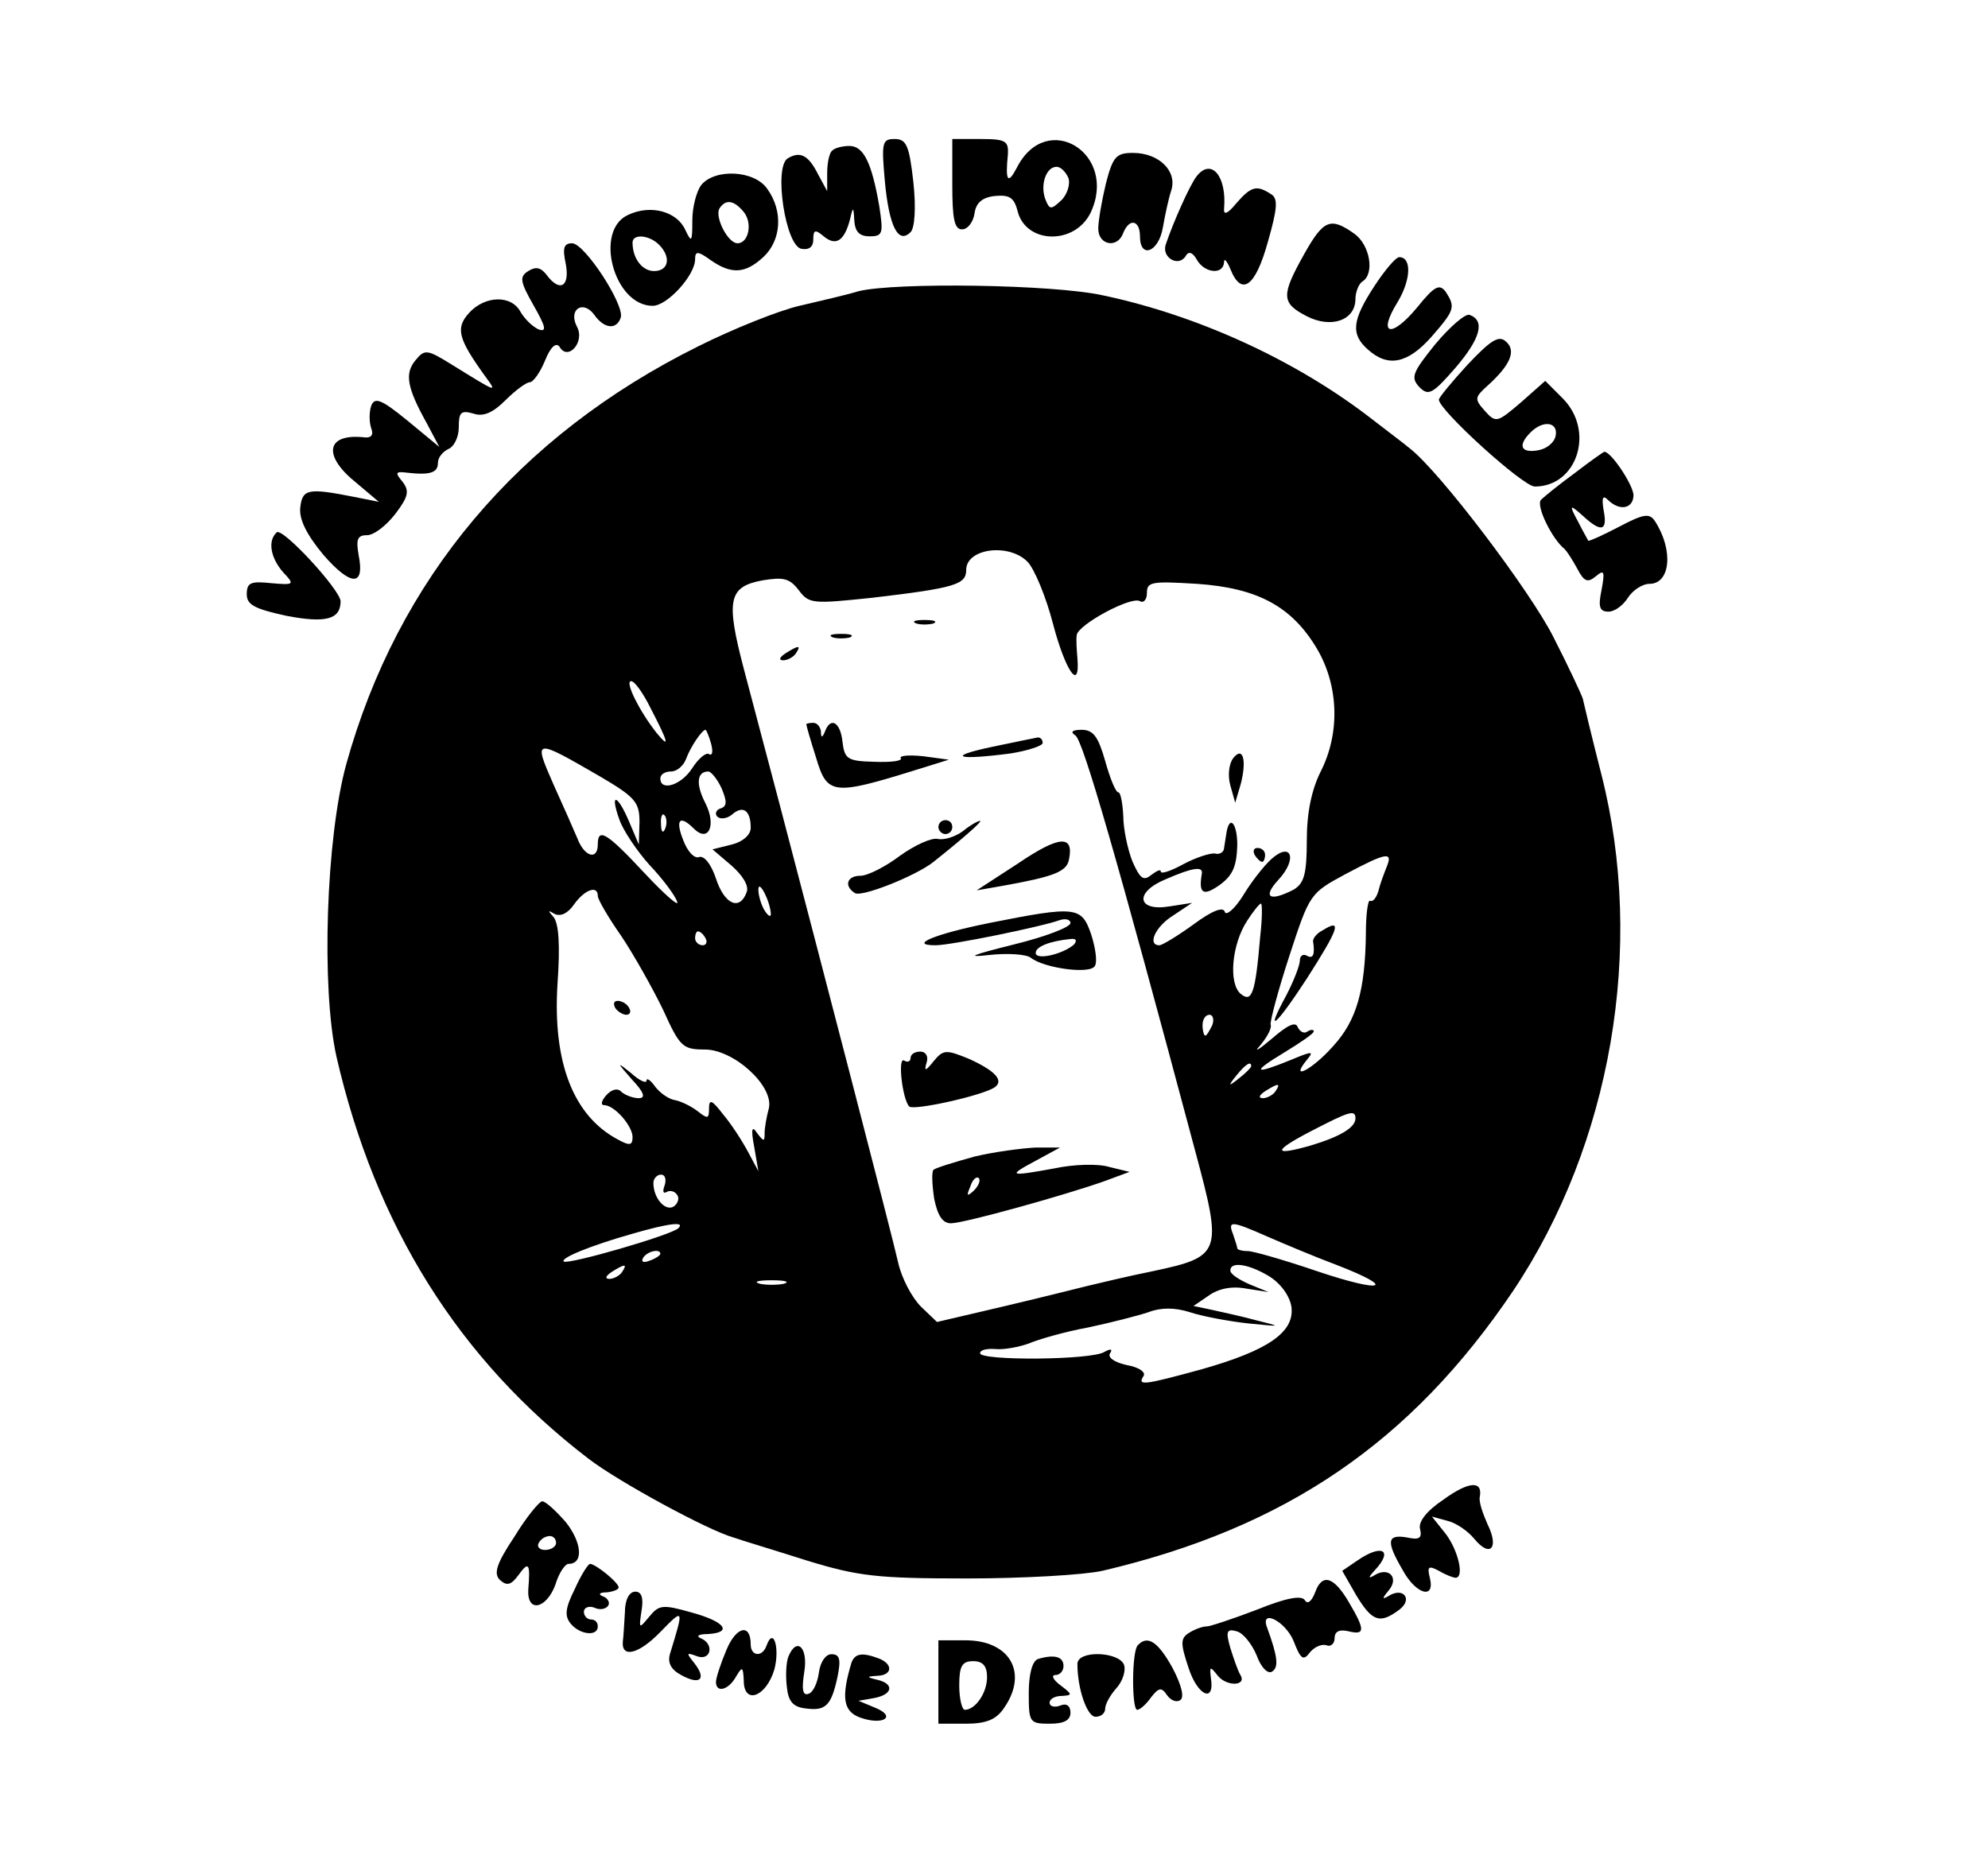 <?xml version="1.0" standalone="no"?>
<!DOCTYPE svg PUBLIC "-//W3C//DTD SVG 20010904//EN"
 "http://www.w3.org/TR/2001/REC-SVG-20010904/DTD/svg10.dtd">
<svg version="1.0" xmlns="http://www.w3.org/2000/svg"
 width="286pt" height="268pt" viewBox="0 0 286 268"
 preserveAspectRatio="xMidYMid meet">

<g transform="translate(0,268) scale(0.1,-0.1)"
fill="#000000" stroke="none">
<path d="M1273 2419 c6 -64 19 -91 37 -73 6 6 8 35 4 72 -6 53 -10 62 -27 62
-18 0 -19 -5 -14 -61z"/>
<path d="M1370 2415 c0 -50 3 -65 14 -65 8 0 16 10 18 23 2 15 11 23 29 25 21
2 28 -2 33 -22 12 -47 82 -49 105 -2 40 85 -63 149 -106 65 -13 -25 -17 -20
-13 19 1 19 -3 22 -39 22 l-41 0 0 -65z m167 9 c3 -8 -1 -23 -10 -32 -15 -14
-17 -14 -23 1 -8 21 1 47 16 47 6 0 13 -7 17 -16z"/>
<path d="M1197 2463 c-4 -3 -7 -18 -7 -32 l0 -26 -13 24 c-14 28 -26 34 -44
23 -20 -13 -3 -126 20 -130 11 -2 17 3 17 13 0 15 3 15 15 5 18 -15 30 -6 38
25 4 18 5 18 6 -2 1 -16 7 -23 22 -23 19 0 20 4 14 43 -11 64 -23 87 -43 87
-10 0 -22 -3 -25 -7z"/>
<path d="M1591 2416 c-6 -25 -11 -54 -11 -65 0 -24 28 -29 36 -6 9 22 24 18
24 -5 0 -33 27 -23 33 13 3 17 8 41 12 53 9 28 -18 54 -55 54 -24 0 -29 -5
-39 -44z"/>
<path d="M1722 2427 c-10 -12 -35 -69 -45 -99 -6 -19 19 -33 29 -16 4 7 10 5
16 -6 11 -19 38 -22 39 -3 0 6 4 2 9 -10 16 -40 36 -26 54 39 14 49 15 63 4
69 -20 13 -28 11 -49 -13 -13 -16 -19 -18 -18 -8 4 46 -18 73 -39 47z"/>
<path d="M1009 2414 c-7 -9 -13 -32 -13 -51 0 -31 -1 -33 -10 -14 -12 27 -50
37 -82 22 -50 -22 -21 -131 35 -131 21 0 61 44 61 67 0 12 4 12 22 -1 30 -21
50 -20 76 4 26 24 29 66 6 98 -18 27 -75 30 -95 6z m61 -39 c13 -16 7 -45 -9
-45 -14 0 -33 38 -26 50 9 14 21 12 35 -5z m-122 -47 c18 -18 14 -38 -7 -38
-17 0 -31 18 -31 41 0 13 24 11 38 -3z"/>
<path d="M1876 2314 c-33 -59 -33 -70 4 -89 35 -18 70 -6 70 25 0 10 5 22 10
25 18 11 11 53 -12 69 -34 24 -44 20 -72 -30z"/>
<path d="M814 2300 c6 -33 -9 -41 -28 -15 -8 10 -15 12 -26 5 -13 -8 -12 -15
8 -50 17 -30 19 -38 7 -34 -9 4 -20 15 -26 25 -13 25 -51 24 -74 -1 -20 -22
-16 -37 22 -90 19 -26 20 -26 -48 16 -34 21 -38 22 -51 6 -16 -19 -13 -39 16
-91 l18 -34 -46 38 c-38 31 -47 34 -52 21 -3 -9 -3 -23 0 -32 4 -10 0 -15 -12
-13 -53 5 -58 -27 -9 -66 l32 -27 -35 7 c-66 13 -75 12 -78 -15 -2 -17 9 -39
33 -68 40 -46 60 -46 51 -1 -4 23 -2 29 12 29 10 0 28 14 41 31 19 25 20 33
10 46 -11 13 -10 15 6 13 34 -4 45 0 45 14 0 8 7 16 15 20 8 3 15 17 15 31 0
22 3 25 21 20 14 -5 28 1 46 19 14 14 30 26 35 26 5 0 15 14 22 31 8 20 16 27
21 20 12 -21 37 7 25 29 -13 25 9 39 25 17 14 -20 32 -22 38 -4 6 18 -52 107
-70 107 -12 0 -14 -7 -9 -30z"/>
<path d="M1977 2268 c-32 -49 -34 -69 -9 -91 29 -26 57 -20 91 18 34 39 35 43
21 65 -9 12 -16 9 -41 -22 -38 -46 -58 -40 -28 8 19 32 20 64 2 64 -5 0 -21
-19 -36 -42z"/>
<path d="M1235 2261 c-16 -5 -55 -14 -85 -21 -30 -7 -95 -33 -145 -58 -260
-129 -433 -335 -507 -602 -29 -106 -36 -321 -14 -420 56 -244 176 -436 363
-579 43 -33 172 -103 208 -113 11 -4 58 -18 105 -33 75 -23 102 -26 231 -26
80 0 168 5 195 11 264 62 444 185 591 403 141 211 190 494 127 742 -14 55 -26
105 -27 110 -2 6 -20 45 -42 88 -33 66 -164 239 -207 272 -7 6 -31 24 -53 41
-109 85 -251 150 -388 179 -72 16 -299 19 -352 6z m243 -389 c10 -10 27 -51
37 -90 18 -68 39 -98 35 -49 -1 12 -2 27 -1 33 1 15 79 57 91 49 5 -3 10 2 10
12 0 16 7 17 72 13 88 -6 137 -33 173 -94 31 -53 33 -121 5 -176 -13 -26 -20
-59 -20 -99 0 -49 -4 -62 -19 -71 -35 -18 -45 -11 -22 14 28 30 19 56 -10 30
-11 -10 -29 -33 -41 -53 -12 -19 -24 -29 -26 -23 -2 8 -18 2 -45 -18 -22 -16
-45 -30 -49 -30 -18 0 -6 27 20 43 l27 18 -32 -5 c-47 -8 -52 20 -6 39 39 17
54 19 52 8 -5 -29 2 -33 26 -16 19 14 24 27 25 57 0 33 -12 45 -16 15 -1 -5
-2 -14 -3 -19 0 -6 -7 -10 -13 -8 -7 1 -28 -6 -45 -15 -18 -10 -33 -15 -33
-11 0 4 -6 1 -14 -5 -11 -9 -16 -5 -27 20 -7 18 -13 47 -13 65 -1 19 -4 34 -7
34 -4 0 -12 20 -19 45 -10 35 -17 45 -34 45 -13 0 -17 -3 -9 -8 11 -7 59 -173
173 -600 39 -145 37 -150 -62 -171 -35 -7 -76 -17 -93 -21 -16 -4 -72 -18
-123 -30 l-94 -22 -23 22 c-13 13 -28 41 -33 64 -9 40 -113 440 -171 661 -16
61 -39 147 -51 193 -26 99 -22 118 27 127 30 5 39 3 52 -14 15 -20 20 -20 106
-11 119 14 135 19 135 40 0 31 61 39 88 12z m-543 -209 c27 -52 29 -61 10 -38
-24 30 -47 75 -37 75 5 0 17 -17 27 -37z m88 -53 c3 -11 2 -18 -3 -15 -4 3
-15 -6 -24 -20 -16 -25 -46 -34 -46 -15 0 6 7 10 15 10 9 0 18 8 22 18 6 17
23 42 28 42 1 0 5 -9 8 -20z m-160 -47 c51 -30 57 -37 57 -66 l-1 -32 -14 33
c-17 40 -28 42 -14 3 5 -15 25 -45 43 -65 19 -20 37 -44 40 -53 4 -9 -17 9
-46 40 -55 59 -68 67 -68 42 0 -23 -19 -18 -29 8 -5 12 -21 48 -35 79 -29 66
-28 66 67 11z m175 -17 c8 -19 8 -26 -1 -29 -7 -2 -9 -8 -5 -12 4 -4 14 -3 21
3 16 14 27 6 27 -19 0 -10 -11 -20 -27 -24 l-28 -7 27 -23 c17 -15 26 -30 22
-39 -10 -27 -32 -17 -44 20 -7 21 -17 33 -24 31 -7 -3 -17 8 -23 24 -12 30 -5
37 15 17 21 -21 33 4 17 36 -14 27 -13 46 4 46 4 0 13 -11 19 -24z m-81 -58
c-3 -8 -6 -5 -6 6 -1 11 2 17 5 13 3 -3 4 -12 1 -19z m1038 -55 c-4 -10 -10
-26 -12 -35 -3 -10 -8 -16 -12 -14 -3 2 -6 -19 -6 -47 -1 -81 -13 -125 -47
-162 -29 -33 -64 -52 -38 -20 11 13 8 13 -23 0 -54 -22 -57 -18 -9 11 23 14
42 27 42 30 0 3 -4 3 -9 0 -5 -4 -11 0 -14 6 -3 9 -15 3 -38 -17 -19 -16 -26
-20 -16 -9 10 12 17 25 15 30 -1 5 11 50 27 99 29 89 30 90 80 117 60 32 69
33 60 11z m-886 -68 c0 -5 -4 -3 -9 5 -5 8 -9 22 -9 30 0 16 17 -16 18 -35z
m-249 26 c0 -5 15 -31 34 -58 18 -27 45 -75 60 -106 24 -53 28 -57 60 -57 42
0 100 -53 92 -85 -3 -11 -6 -27 -6 -35 0 -13 -1 -13 -11 0 -7 11 -9 6 -4 -20
l6 -35 -15 28 c-8 15 -24 40 -36 54 -16 21 -20 22 -20 8 0 -15 -2 -15 -16 -4
-9 7 -23 14 -32 16 -9 1 -22 10 -29 19 -7 10 -13 14 -13 9 0 -4 -10 0 -22 11
-21 17 -21 16 1 -9 18 -19 20 -27 10 -27 -8 0 -19 4 -25 9 -5 6 -14 4 -22 -5
-7 -8 -8 -14 -3 -14 15 0 41 -30 41 -46 0 -12 -4 -13 -22 -3 -63 34 -93 110
-86 223 4 56 2 88 -6 97 -8 9 -8 10 2 4 9 -4 19 1 28 14 15 21 34 28 34 12z
m953 -58 c-7 -83 -12 -96 -28 -83 -18 15 -13 71 9 105 9 14 18 25 20 25 2 0 2
-21 -1 -47z m-798 -3 c3 -5 1 -10 -4 -10 -6 0 -11 5 -11 10 0 6 2 10 4 10 3 0
8 -4 11 -10z m729 -125 c-4 -8 -8 -15 -10 -15 -2 0 -4 7 -4 15 0 8 4 15 10 15
5 0 7 -7 4 -15z m56 -59 c0 -2 -8 -10 -17 -17 -16 -13 -17 -12 -4 4 13 16 21
21 21 13z m35 -36 c-3 -5 -12 -10 -18 -10 -7 0 -6 4 3 10 19 12 23 12 15 0z
m115 -39 c0 -13 -21 -26 -64 -39 -56 -16 -55 -8 1 21 54 28 63 31 63 18z
m-994 -97 c-3 -8 -2 -12 3 -9 5 3 12 1 15 -4 4 -5 1 -13 -5 -17 -12 -7 -29 12
-29 34 0 6 5 12 11 12 6 0 8 -7 5 -16z m20 -61 c-10 -10 -159 -53 -165 -48 -5
5 39 23 99 40 52 15 76 18 66 8z m847 -12 c23 -10 68 -29 100 -41 88 -34 67
-41 -28 -9 -47 16 -92 29 -100 29 -8 0 -15 2 -15 4 0 2 -3 11 -6 20 -8 20 -3
20 49 -3z m-873 -25 c0 -2 -7 -7 -16 -10 -8 -3 -12 -2 -9 4 6 10 25 14 25 6z
m-55 -26 c-3 -5 -12 -10 -18 -10 -7 0 -6 4 3 10 19 12 23 12 15 0z m932 -7
c17 -11 29 -29 31 -44 4 -36 -34 -62 -129 -89 -84 -23 -93 -24 -84 -10 4 6 -7
13 -24 16 -18 4 -28 11 -24 17 4 6 1 7 -8 2 -18 -12 -179 -13 -179 -2 0 5 10
7 23 6 12 -1 33 3 47 8 14 6 52 17 85 23 33 7 72 17 87 22 18 7 38 7 60 0 18
-6 56 -13 83 -16 50 -5 50 -5 10 5 -22 6 -51 12 -64 15 l-24 5 22 15 c14 10
33 14 54 10 l32 -5 -27 11 c-16 7 -28 15 -28 20 0 14 28 9 57 -9z m-699 -10
c-10 -2 -26 -2 -35 0 -10 3 -2 5 17 5 19 0 27 -2 18 -5z"/>
<path d="M1318 1783 c6 -2 18 -2 25 0 6 3 1 5 -13 5 -14 0 -19 -2 -12 -5z"/>
<path d="M1198 1763 c6 -2 18 -2 25 0 6 3 1 5 -13 5 -14 0 -19 -2 -12 -5z"/>
<path d="M1130 1740 c-9 -6 -10 -10 -3 -10 6 0 15 5 18 10 8 12 4 12 -15 0z"/>
<path d="M1160 1638 c0 -2 6 -23 14 -48 16 -54 24 -55 146 -17 l45 14 -37 5
c-20 2 -35 1 -32 -3 2 -4 -15 -6 -39 -5 -38 1 -42 4 -45 29 -3 28 -17 36 -25
15 -4 -10 -6 -10 -6 0 -1 6 -5 12 -11 12 -5 0 -10 -1 -10 -2z"/>
<path d="M1425 1605 c-65 -14 -47 -19 29 -9 25 4 46 11 46 15 0 5 -3 8 -7 8
-5 -1 -35 -7 -68 -14z"/>
<path d="M1774 1589 c-6 -8 -8 -25 -4 -39 l7 -25 8 27 c9 35 3 55 -11 37z"/>
<path d="M1350 1490 c0 -5 5 -10 10 -10 6 0 10 5 10 10 0 6 -4 10 -10 10 -5 0
-10 -4 -10 -10z"/>
<path d="M1385 1484 c-11 -8 -27 -13 -36 -11 -9 2 -33 -9 -54 -24 -21 -16 -47
-29 -57 -29 -20 0 -24 -15 -8 -25 10 -6 88 25 113 45 44 35 71 59 67 59 -3 0
-14 -6 -25 -15z"/>
<path d="M1465 1438 l-60 -39 40 7 c72 13 90 20 93 38 7 35 -14 34 -73 -6z"/>
<path d="M1805 1450 c3 -5 8 -10 11 -10 2 0 4 5 4 10 0 6 -5 10 -11 10 -5 0
-7 -4 -4 -10z"/>
<path d="M1423 1352 c-79 -16 -117 -32 -77 -32 22 0 154 27 178 36 9 3 16 1
16 -4 0 -6 -37 -20 -82 -31 -60 -15 -70 -19 -35 -15 27 3 54 1 60 -4 19 -15
85 -24 92 -12 4 6 1 26 -5 45 -14 41 -21 42 -147 17z m122 -31 c-16 -14 -55
-23 -55 -12 0 9 20 17 50 20 8 1 10 -2 5 -8z"/>
<path d="M1310 1158 c0 -5 -4 -7 -9 -4 -10 7 -3 -55 7 -66 7 -6 102 15 122 27
16 10 1 25 -37 42 -32 13 -36 13 -50 -4 -11 -14 -14 -15 -10 -2 3 9 -1 16 -9
16 -8 0 -14 -4 -14 -9z"/>
<path d="M1402 1016 c-29 -8 -55 -16 -59 -19 -3 -3 -2 -22 1 -42 5 -24 12 -35
24 -35 19 0 166 41 222 61 l35 13 -29 7 c-16 5 -51 4 -79 -2 -66 -12 -68 -11
-27 11 l35 19 -35 0 c-19 -1 -59 -6 -88 -13z m-1 -49 c-10 -9 -11 -8 -5 6 3
10 9 15 12 12 3 -3 0 -11 -7 -18z"/>
<path d="M1902 1341 c-8 -4 -13 -11 -13 -15 3 -20 0 -26 -9 -21 -5 3 -10 0
-10 -7 0 -7 -9 -30 -20 -51 -31 -57 -15 -44 30 25 46 72 52 88 22 69z"/>
<path d="M885 1230 c3 -5 11 -10 16 -10 6 0 7 5 4 10 -3 6 -11 10 -16 10 -6 0
-7 -4 -4 -10z"/>
<path d="M2065 2185 c-33 -41 -36 -48 -23 -62 13 -13 19 -10 52 28 36 42 43
68 20 76 -6 2 -28 -17 -49 -42z"/>
<path d="M2111 2155 c-22 -24 -41 -47 -41 -50 0 -15 121 -125 138 -125 61 0
87 80 40 127 l-25 25 -35 -31 c-34 -29 -36 -30 -52 -12 -15 17 -15 19 5 37 32
29 41 50 25 63 -10 9 -22 1 -55 -34z m127 -102 c-2 -10 -13 -19 -26 -21 -24
-4 -29 7 -10 26 18 18 40 15 36 -5z"/>
<path d="M2265 1999 c-22 -16 -44 -34 -48 -38 -8 -8 16 -57 34 -71 3 -3 11
-15 18 -28 10 -19 15 -21 27 -11 12 10 13 7 8 -20 -5 -24 -3 -31 10 -31 9 0
21 9 28 20 7 11 21 20 31 20 30 0 35 48 8 90 -8 12 -16 11 -52 -8 -23 -12 -43
-21 -44 -20 -1 2 -8 14 -15 28 -13 24 -12 25 7 8 27 -25 36 -22 30 8 -3 18 -1
22 6 15 17 -17 37 -13 37 7 -1 15 -32 62 -42 62 -1 0 -21 -14 -43 -31z"/>
<path d="M398 1914 c-13 -12 -9 -36 9 -57 17 -18 17 -19 -17 -16 -29 3 -35 1
-35 -16 0 -15 11 -21 57 -31 57 -11 78 -5 78 21 -1 17 -84 107 -92 99z"/>
<path d="M2076 522 c-24 -16 -36 -32 -33 -42 3 -13 -1 -16 -19 -12 -29 5 -30
-6 -6 -47 19 -35 47 -43 39 -11 -4 16 -2 18 13 10 10 -6 21 -10 24 -10 13 0 4
39 -14 63 l-20 25 22 -6 c13 -3 30 -15 39 -26 23 -28 36 -13 19 21 -7 16 -13
33 -11 40 4 23 -16 22 -53 -5z"/>
<path d="M740 469 c-26 -39 -30 -53 -21 -62 10 -9 16 -8 27 7 15 21 17 16 14
-21 -2 -34 26 -28 39 7 5 17 14 30 19 30 22 0 19 31 -4 60 -14 16 -29 30 -34
30 -4 0 -23 -23 -40 -51z m60 -9 c0 -5 -7 -10 -16 -10 -8 0 -12 5 -9 10 3 6
10 10 16 10 5 0 9 -4 9 -10z"/>
<path d="M1953 435 l-22 -15 20 -35 c23 -38 34 -42 62 -21 20 15 6 33 -15 20
-10 -6 -10 -4 0 8 15 18 0 34 -20 22 -10 -6 -10 -4 0 7 27 29 10 38 -25 14z"/>
<path d="M827 394 c-14 -28 -15 -39 -6 -50 13 -16 39 -19 39 -4 0 6 -4 10 -10
10 -5 0 -10 5 -10 11 0 6 7 9 15 6 8 -4 17 -2 20 3 3 4 -1 11 -7 13 -8 3 -6 6
5 6 9 1 17 4 17 7 0 7 -32 33 -41 34 -3 0 -13 -16 -22 -36z"/>
<path d="M1892 389 c-5 -13 -11 -18 -15 -11 -5 7 -27 3 -69 -14 -34 -13 -67
-24 -72 -24 -6 0 -17 -4 -25 -9 -13 -8 -13 -15 -1 -51 13 -40 38 -51 32 -14
-2 17 -1 17 10 3 13 -16 43 -15 32 2 -3 5 -9 22 -14 38 -7 24 -5 28 9 24 9 -2
22 -18 29 -35 6 -17 16 -27 22 -23 10 6 8 22 -7 63 -11 28 26 10 38 -19 10
-26 14 -29 23 -17 6 8 17 13 24 11 6 -3 12 2 12 10 0 10 7 13 20 10 24 -6 24
2 1 41 -22 38 -39 43 -49 15z"/>
<path d="M899 360 c-1 -16 -2 -35 -3 -42 -2 -24 23 -18 54 14 34 35 34 34 14
-31 -4 -13 1 -23 16 -31 27 -15 37 -6 19 17 -12 15 -12 16 4 10 20 -7 25 18 5
26 -7 3 -3 6 10 6 37 2 25 18 -23 31 -42 12 -47 11 -61 -6 -15 -18 -15 -18
-11 9 3 18 0 27 -9 27 -9 0 -15 -12 -15 -30z"/>
<path d="M1045 306 c-8 -19 -15 -40 -15 -46 0 -16 18 -12 29 8 9 15 10 14 11
-6 0 -35 32 -24 44 16 8 30 -1 62 -11 35 -6 -18 -23 -16 -23 1 0 31 -21 26
-35 -8z"/>
<path d="M1350 260 l0 -60 39 0 c30 0 44 6 55 22 36 51 9 98 -55 98 l-39 0 0
-60z m70 7 c0 -23 -17 -47 -32 -47 -4 0 -8 16 -8 35 0 28 4 35 20 35 14 0 20
-7 20 -23z"/>
<path d="M1637 313 c-9 -8 -9 -93 -1 -93 4 0 13 8 20 18 11 14 15 15 23 3 5
-7 13 -11 19 -7 6 4 2 21 -11 46 -21 38 -36 48 -50 33z"/>
<path d="M1134 296 c-3 -8 -4 -27 -2 -43 2 -21 9 -29 27 -31 29 -4 37 4 46 46
5 25 3 32 -9 32 -8 0 -16 -11 -18 -27 -2 -14 -8 -28 -15 -30 -8 -3 -10 6 -6
31 6 36 -11 52 -23 22z"/>
<path d="M1225 288 c-15 -50 -12 -70 12 -79 33 -12 54 1 22 14 l-24 10 23 4
c26 5 29 20 5 26 -17 4 -17 5 0 6 21 1 22 17 1 25 -24 9 -34 7 -39 -6z"/>
<path d="M1493 293 c-8 -3 -13 -22 -13 -49 0 -42 1 -44 30 -44 21 0 30 5 30
16 0 10 -6 14 -15 10 -8 -3 -15 -1 -15 4 0 6 8 10 18 10 15 1 15 2 -2 15 -11
8 -14 15 -8 15 7 0 12 6 12 13 0 14 -14 17 -37 10z"/>
<path d="M1550 286 c0 -36 14 -76 26 -76 8 0 14 5 14 12 0 6 7 19 16 29 9 10
14 25 11 34 -8 19 -67 21 -67 1z"/>
</g>
</svg>
